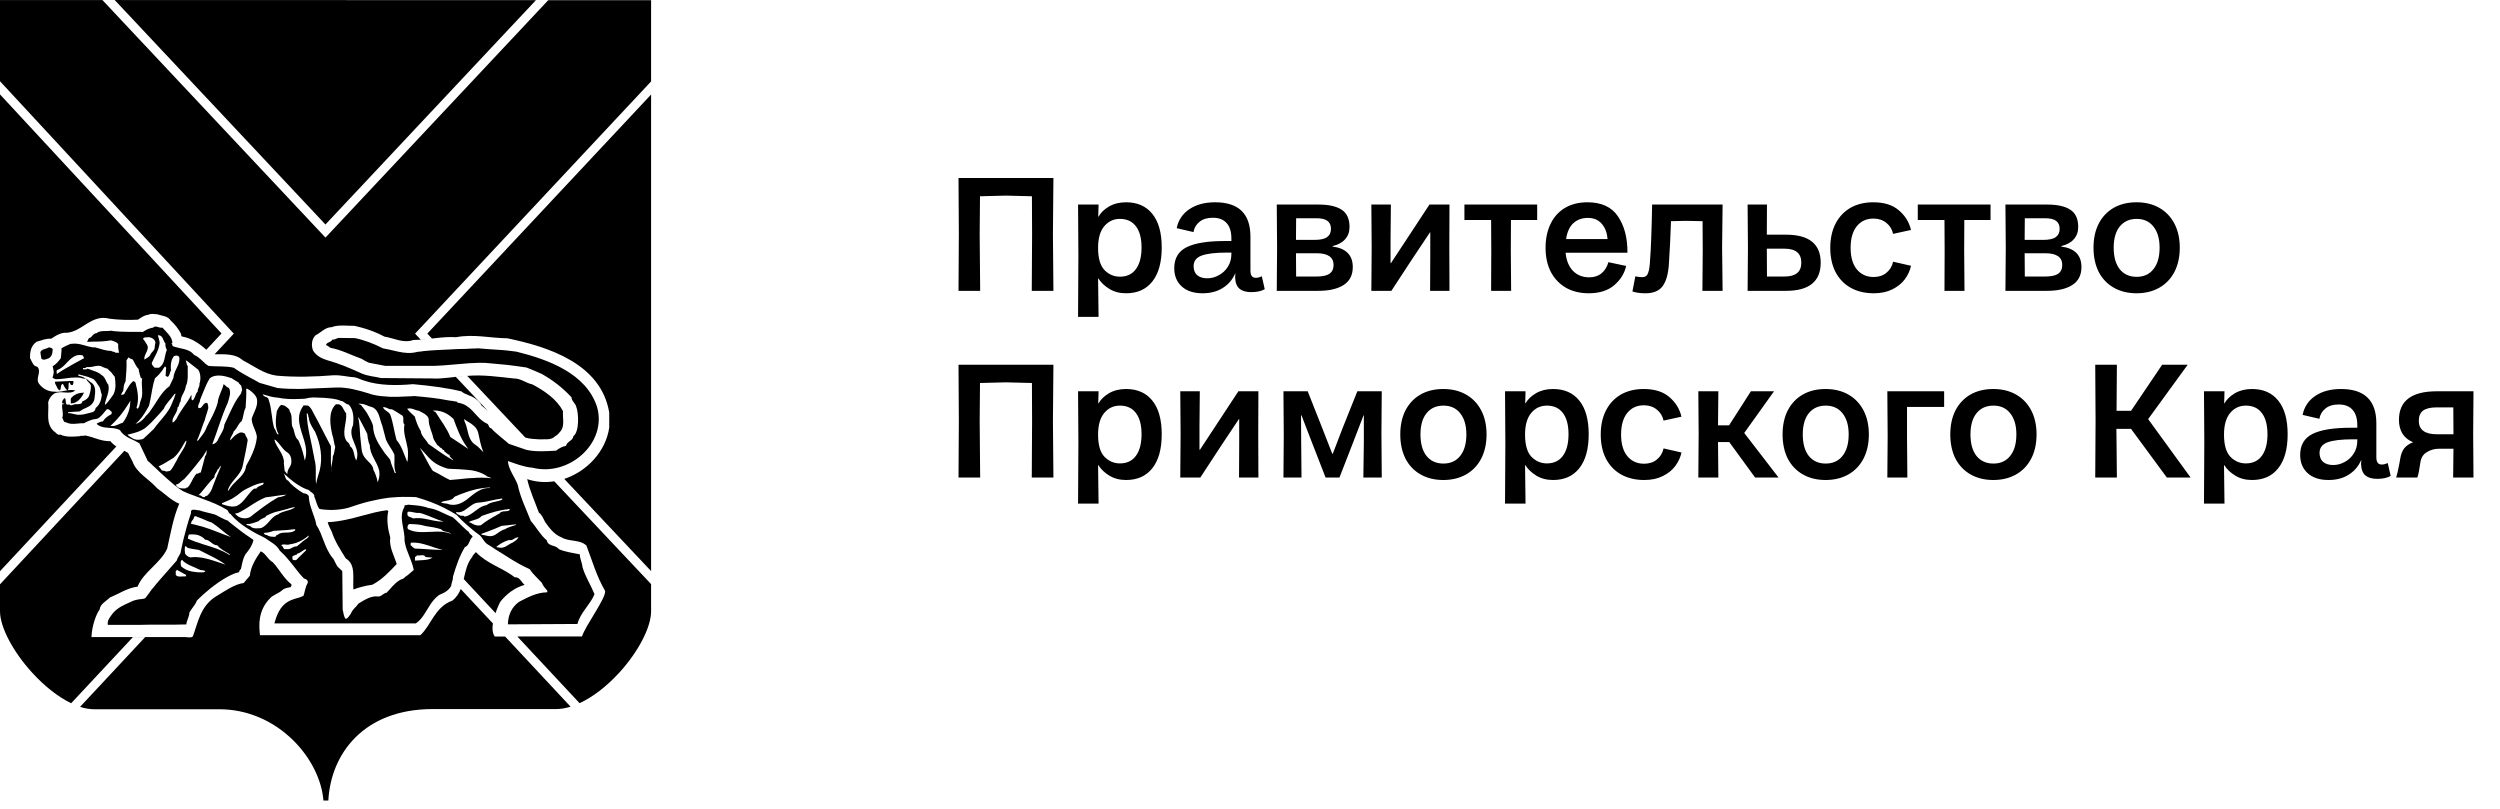 <?xml version="1.0" encoding="UTF-8"?> <svg xmlns="http://www.w3.org/2000/svg" width="241" height="78" viewBox="0 0 241 78" fill="none"><g clip-path="url(#clip0_213_6699)"><path fill-rule="evenodd" clip-rule="evenodd" d="M62.766 0.02H52.848L31.374 22.903L9.873 0.005H0V7.83L22.54 32.163L20.686 34.151C21.672 34.151 22.689 34.082 23.405 34.733C24.474 35.285 25.442 36.054 26.671 36.214C28.472 36.374 30.384 36.321 32.131 36.176C32.881 36.142 33.506 36.336 34.203 36.374C34.45 36.428 34.667 36.534 34.899 36.622C34.968 36.641 35.04 36.675 35.113 36.694C36.521 37.178 38.254 37.178 39.807 37.033C41.414 37.178 42.983 37.372 44.483 37.73C44.875 38.069 45.358 38.103 45.77 38.388C46.021 38.567 46.288 38.781 46.413 39.085C46.623 39.253 46.821 39.439 47.026 39.603L43.938 36.328C44.201 36.302 44.46 36.279 44.727 36.268C43.676 36.306 42.678 36.553 41.578 36.481L36.738 36.443C36.152 36.302 35.489 36.264 34.899 36.016C34.846 35.997 34.789 35.978 34.739 35.944C33.685 35.479 32.721 35.053 31.56 34.729C31.023 34.569 30.506 34.318 30.186 33.804C29.988 33.34 30.026 32.696 30.418 32.323C30.936 32.072 31.347 31.539 31.971 31.539C32.577 31.287 33.472 31.413 34.184 31.413C34.431 31.466 34.663 31.539 34.899 31.592C35.65 31.805 36.361 32.072 37.058 32.449C37.987 32.593 38.878 33.126 39.861 32.772C41.269 32.772 42.556 32.414 43.969 32.506C45.648 32.182 47.255 32.593 48.911 32.612C52.855 33.435 57.942 35.042 58.73 39.77V41.214C58.414 43.487 56.602 45.44 54.394 46.167L62.766 55.054V9.113L41.193 32.159L41.639 32.631C41.281 32.677 40.923 32.715 40.557 32.738L40.013 32.163L62.766 7.849V0.02Z" fill="black"></path><path fill-rule="evenodd" clip-rule="evenodd" d="M41.73 68.353H53.617C54.055 68.353 54.519 68.273 55.003 68.124L48.694 61.362H47.696C47.453 61.023 47.441 60.521 47.529 60.011C47.525 60.037 47.514 60.068 47.51 60.094L44.414 56.782C44.414 56.782 44.414 56.774 44.418 56.767C44.251 57.193 44.011 57.585 43.607 57.898C41.894 58.522 41.555 60.308 40.519 61.233H25.061C24.954 60.27 24.867 58.895 25.99 57.719C26.314 57.327 26.831 57.239 27.204 56.896C27.437 56.679 27.741 56.664 28.027 56.592C28.065 56.504 28.172 56.378 28.046 56.291C27.353 55.739 26.923 54.882 26.298 54.2C25.815 53.953 25.62 53.344 25.137 53.146C24.638 53.881 24.174 54.612 24.082 55.503L23.492 56.2C22.601 56.325 21.726 56.95 20.922 57.433C19.262 58.396 19.068 60.144 18.584 61.359C18.371 61.519 18.12 61.412 17.815 61.412H8.818C8.852 60.27 9.336 59.074 9.602 58.77C9.656 58.214 10.227 57.966 10.585 57.608C11.476 57.235 12.264 56.679 13.261 56.553C13.833 55.126 15.493 54.284 16.117 52.879C16.456 51.398 16.688 49.932 17.278 48.558C16.494 48.234 15.87 47.575 15.154 47.077C14.423 46.22 13.155 45.596 12.782 44.507L12.351 43.669C12.237 43.593 12.115 43.524 11.99 43.456L0 56.329V58.933C0 60.449 1.256 62.836 3.122 64.869C4.344 66.202 5.646 67.207 6.861 67.793L12.812 61.419H13.992L7.718 68.14C8.19 68.292 8.643 68.372 9.066 68.372H21.147C23.804 68.372 26.352 69.453 28.32 71.422C29.973 73.074 31.016 75.184 31.18 77.171H31.652C31.884 72.697 35.029 68.353 41.73 68.353Z" fill="black"></path><path fill-rule="evenodd" clip-rule="evenodd" d="M48.222 58.019C48.222 58.019 48.222 58.019 48.218 58.022C48.237 57.992 48.233 57.996 48.222 58.019C48.827 57.238 49.665 56.633 50.571 56.381C50.266 56.13 50.091 55.597 49.623 55.65C48.427 54.721 46.962 54.363 45.876 53.221C45.751 53.381 45.538 53.545 45.538 53.667C45.027 54.276 44.883 55.056 44.704 55.818L47.765 59.1C47.753 59.134 47.746 59.169 47.734 59.203C47.932 58.601 48.176 58.106 48.222 58.015V58.019Z" fill="black"></path><path fill-rule="evenodd" clip-rule="evenodd" d="M43.451 38.638C43.093 38.569 42.72 38.512 42.347 38.444C41.882 38.371 41.364 38.318 40.866 38.265C40.542 38.227 40.241 38.212 39.941 38.177C39.724 38.196 39.51 38.212 39.297 38.212C38.726 38.249 38.117 38.265 37.546 38.249C36.993 38.212 36.457 38.177 35.958 38.052C35.832 38.017 35.691 37.983 35.547 37.926C34.549 37.625 33.494 37.321 32.425 37.355C31.728 37.374 30.997 37.427 30.247 37.442C29.782 37.461 29.318 37.477 28.853 37.496C28.495 37.496 28.137 37.477 27.783 37.477C27.444 37.458 27.086 37.442 26.748 37.404L25.019 36.906C24.714 36.727 24.414 36.567 24.109 36.407C23.61 36.121 23.108 35.855 22.643 35.531C22.624 35.497 22.59 35.478 22.555 35.459C21.805 35.264 20.933 35.352 20.13 35.28C19.913 35.173 19.738 35.013 19.559 34.834C19.433 34.709 19.293 34.583 19.152 34.476C19.045 34.389 18.935 34.316 18.813 34.263C18.775 34.244 18.74 34.229 18.706 34.21C18.44 33.871 18.082 33.73 17.69 33.639C17.404 33.566 17.084 33.513 16.799 33.422C16.745 33.406 16.692 33.387 16.639 33.353C16.604 33.3 16.639 33.136 16.498 33.121C16.532 33.068 16.585 33.102 16.623 33.087C16.604 32.462 16.071 32.051 15.66 31.587C15.573 31.605 15.466 31.587 15.375 31.567C15.18 31.514 14.982 31.423 14.822 31.529C14.803 31.548 14.784 31.567 14.769 31.583C14.644 31.602 14.518 31.617 14.411 31.67C14.179 31.743 13.966 31.864 13.753 32.009C13.646 31.99 13.52 31.99 13.414 31.99H12.45C11.914 31.99 11.415 31.971 10.916 31.918C10.844 31.899 10.771 31.88 10.699 31.88C10.235 31.967 9.648 31.807 9.29 32.131C9.146 32.112 9.039 32.218 8.932 32.325C8.864 32.416 8.791 32.485 8.719 32.542C8.468 32.561 8.506 32.881 8.361 32.953C8.54 32.953 8.734 32.953 8.932 32.934C9.542 32.934 10.128 32.915 10.699 32.809C10.752 32.828 10.825 32.843 10.916 32.881C11.076 32.934 11.289 33.007 11.396 33.167C11.377 33.452 11.415 33.772 11.483 34.004H11.126C11.072 33.932 10.985 33.917 10.912 33.898C10.84 33.898 10.768 33.879 10.718 33.825C10.147 33.825 9.682 33.612 9.165 33.486H8.932C8.632 33.433 8.361 33.361 8.076 33.273C7.703 33.167 7.307 33.079 6.842 33.148C6.823 33.148 6.789 33.148 6.754 33.167C6.416 33.327 6.309 33.346 5.932 33.574C5.951 33.753 5.86 34.522 5.86 34.537C5.646 34.823 5.395 35.127 5.075 35.306C5.163 35.737 5.254 35.824 5.075 36.376C5.075 36.395 5.075 36.41 5.056 36.43H5.075L5.361 36.555C5.879 36.555 6.362 36.468 6.842 36.41C7.128 36.392 7.413 36.376 7.718 36.41C7.824 36.449 7.95 36.483 8.076 36.498H8.289C8.415 36.803 8.628 36.875 8.753 37.123C8.788 37.499 8.7 37.785 8.609 38.086C8.555 38.337 8.308 38.531 8.072 38.638C8.034 38.657 7.984 38.676 7.946 38.676C7.912 39.015 7.535 38.962 7.268 38.962C7.124 38.962 6.983 39.087 6.838 39.068C6.785 39.068 6.732 39.049 6.678 38.981C6.161 39.16 6.465 38.535 6.233 38.375C6.073 38.52 5.947 38.661 6.001 38.874C6.069 38.908 6.161 38.893 6.233 38.946C6.161 38.981 6.092 38.965 6.001 38.965C5.928 39.43 6.161 39.875 6.001 40.267C6.126 40.447 6.088 40.713 6.374 40.713C6.518 40.782 6.675 40.839 6.838 40.854C7.23 40.892 7.68 40.782 8.072 40.801H8.091C8.483 40.584 8.753 40.496 8.929 40.443C9.465 40.317 9.393 40.568 10.288 39.46C10.52 39.388 10.627 39.62 10.768 39.708C10.768 39.78 10.787 39.887 10.714 39.94C10.41 40.1 10.124 40.279 9.93 40.618C9.698 40.633 9.519 40.724 9.321 40.831C9.355 40.865 9.374 40.903 9.393 40.938C9.839 41.258 10.375 41.223 10.908 41.276C11.122 41.311 11.339 41.349 11.552 41.455C11.765 41.813 12.089 42.046 12.443 42.225C12.767 42.385 13.101 42.525 13.406 42.723C13.419 42.736 13.431 42.742 13.444 42.742L14.244 44.437C14.297 44.471 14.354 44.524 14.404 44.562C14.548 44.703 14.689 44.829 14.815 44.955C15.009 45.114 15.188 45.293 15.367 45.472C15.832 45.903 16.296 46.329 16.795 46.74C17.046 46.938 17.313 47.151 17.613 47.33C17.633 47.349 17.667 47.368 17.686 47.368C18.059 47.547 18.436 47.688 18.813 47.814C18.919 47.867 19.045 47.901 19.152 47.94C19.293 47.993 19.437 48.046 19.559 48.099C20.362 48.385 21.166 48.705 21.916 49.169C22.023 49.295 22.057 49.508 22.217 49.542C22.342 49.703 22.502 49.866 22.647 50.007C23.092 50.437 23.595 50.791 24.113 51.096C24.577 51.382 25.042 51.61 25.522 51.846C26.02 52.219 26.664 52.489 26.968 53.08C27.269 53.346 27.54 53.632 27.791 53.936C28.164 54.382 28.507 54.827 28.861 55.277C29.002 55.437 29.146 55.615 29.291 55.756C29.538 55.844 29.771 55.95 29.63 56.274C29.432 56.575 29.382 57.097 29.257 57.435C29.131 57.508 29.005 57.542 28.864 57.595C28.526 57.702 28.149 57.774 27.795 57.987C27.277 58.273 26.778 58.829 26.454 60.093H40.089C40.428 59.861 40.66 59.575 40.873 59.252C41.304 58.627 41.589 57.911 42.301 57.378C42.427 57.272 43.086 57.146 43.462 56.541C43.462 56.541 43.481 56.541 43.481 56.522C43.52 56.198 43.676 55.916 43.676 55.558C43.961 54.595 44.285 53.613 44.818 52.737C44.871 52.718 44.928 52.684 44.963 52.665C45.267 52.432 45.248 52.006 45.553 51.755C45.572 51.595 45.229 51.503 45.195 51.275C45.123 51.222 45.035 51.149 44.963 51.096C44.483 50.685 44.072 50.201 43.641 49.862C43.569 49.843 43.516 49.809 43.462 49.79C42.747 49.505 42.107 49.074 41.285 48.968C41.159 48.914 41.018 48.88 40.873 48.842C40.374 48.716 39.838 48.701 39.32 48.648C39.32 48.648 39.313 48.654 39.301 48.667C39.175 48.72 38.909 48.648 38.996 48.861C38.372 49.862 39.05 50.986 38.996 52.109C39.05 52.501 39.156 52.859 39.301 53.213C39.514 53.803 39.781 54.355 39.887 54.945C39.636 55.178 39.457 55.303 39.301 55.444C39.156 55.532 39.031 55.638 38.871 55.783C38.353 55.928 37.922 56.407 37.549 56.838C37.439 56.948 37.355 57.055 37.264 57.142C36.925 57.176 36.765 57.553 36.407 57.5C36.156 57.462 35.855 57.519 35.55 57.641C35.212 57.786 34.873 57.98 34.568 58.178C34.229 58.642 34.05 58.642 33.818 59.16C33.673 59.339 33.551 59.625 33.319 59.659C33.106 59.392 33.125 59.069 33.034 58.768L32.996 55.056L32.642 54.717C32.356 54.485 32.265 53.952 32.036 53.754C31.252 52.756 31.126 51.541 30.498 50.612C30.445 50.293 30.357 50.007 30.25 49.721C30.037 49.097 29.786 48.526 29.767 47.814C29.641 47.635 29.466 47.563 29.249 47.547C29.123 47.46 28.983 47.388 28.857 47.296C28.484 47.03 28.088 46.74 27.787 46.348C27.787 46.348 27.781 46.342 27.768 46.329C27.444 46.242 27.517 45.724 27.284 45.579C27.444 45.724 27.623 45.864 27.783 46.028C28.122 46.314 28.48 46.599 28.853 46.813C29.154 47.011 29.477 47.151 29.778 47.243C29.904 47.422 30.151 47.494 30.243 47.654C30.296 47.723 30.311 47.78 30.296 47.867C30.475 48.259 30.528 48.709 30.795 49.063C31.598 49.204 32.596 49.204 33.559 48.956C34.256 48.724 34.899 48.507 35.539 48.351C36.202 48.191 36.841 48.065 37.538 47.974C38.09 47.921 38.661 47.886 39.289 47.905C39.556 47.905 39.822 47.905 40.108 47.924C40.359 47.997 40.607 48.069 40.858 48.157C41.734 48.442 42.644 48.834 43.447 49.299C43.641 49.409 43.82 49.516 44.003 49.623C44.304 49.961 44.627 50.266 44.947 50.548C45.164 50.746 45.358 50.906 45.572 51.085C45.804 51.264 46.017 51.443 46.249 51.602C46.535 51.869 46.642 52.227 46.98 52.459C47.247 52.619 47.517 52.779 47.765 52.962C48.157 53.194 48.534 53.441 48.907 53.674C49.604 54.123 50.297 54.53 51.066 54.869C51.367 55.349 51.869 55.779 52.242 56.19C52.33 56.476 52.566 56.708 52.76 56.941C52.741 56.994 52.798 57.066 52.726 57.1C51.709 57.119 50.887 57.584 50.049 58.01C49.299 58.528 48.98 59.332 48.96 60.188L55.669 60.15C55.92 59.08 56.937 58.243 57.31 57.276C56.918 56.328 56.4 55.547 56.149 54.652C56.115 54.226 55.898 53.887 55.898 53.441C55.22 53.297 54.489 53.209 53.883 52.943C53.545 52.497 52.829 52.71 52.707 52.086C52.083 51.568 51.69 50.799 51.173 50.228C50.693 48.994 50.175 47.997 49.905 46.729C49.604 45.944 49.014 45.248 48.96 44.444C49.745 44.711 50.476 45.015 51.333 45.088C54.832 45.979 58.544 42.731 57.562 39.251C56.526 35.984 52.814 34.648 49.779 33.898C49.493 33.863 49.208 33.825 48.903 33.791C48.53 33.753 48.153 33.719 47.761 33.703C47.209 33.665 46.653 33.631 46.101 33.578C45.922 33.597 45.743 33.597 45.564 33.597C45.351 33.612 45.153 33.612 44.94 33.631C44.441 33.631 43.942 33.65 43.44 33.684C42.583 33.722 41.711 33.757 40.85 33.844C40.656 33.882 40.458 33.898 40.245 33.917C39.925 34.004 39.602 34.042 39.282 34.023C38.692 34.004 38.102 33.829 37.53 33.703C37.313 33.665 37.119 33.616 36.906 33.578C36.461 33.346 36.015 33.148 35.531 32.972C35.12 32.828 34.675 32.687 34.229 32.595L32.691 32.576C32.459 32.576 32.299 32.771 32.032 32.736C31.907 33.037 31.515 32.95 31.427 33.254C31.572 33.327 31.712 33.414 31.838 33.525C32.908 33.719 33.852 34.236 34.873 34.594C35.173 34.773 35.231 34.827 35.531 34.952C35.55 34.971 35.569 34.971 35.585 34.971L37.153 35.272H41.814C42.366 35.253 42.903 35.219 43.436 35.166C43.934 35.131 44.433 35.078 44.936 35.04C45.153 35.021 45.347 35.002 45.56 35.002C45.971 34.968 46.364 34.968 46.794 34.983C47.118 35.017 47.437 35.036 47.757 35.07C48.149 35.108 48.526 35.143 48.9 35.177C49.524 35.249 50.148 35.337 50.758 35.428C51.382 35.679 51.721 35.82 52.239 36.053C53.328 36.677 54.238 37.374 55.094 38.303C55.094 38.676 55.505 38.889 55.559 39.247C55.772 39.765 55.879 41.604 55.273 42.049C55.22 42.514 54.668 42.529 54.561 42.978C54.238 43.032 53.899 43.211 53.613 43.443C52.722 43.496 51.648 43.569 50.758 43.371L49.044 42.781C49.01 42.746 48.957 42.693 48.903 42.655C48.53 42.335 48.134 42.03 47.761 41.691C47.616 41.566 47.475 41.425 47.35 41.28C47.137 41.28 47.137 40.995 47.011 40.869C46.349 40.584 45.994 40.066 45.564 39.62C45.385 39.426 45.172 39.247 44.94 39.102C44.708 38.958 44.422 38.851 44.083 38.817V38.729C43.87 38.695 43.653 38.661 43.44 38.623L43.451 38.638ZM40.862 53.99C40.576 54.024 40.291 54.009 40.005 54.043V53.666C40.116 53.719 40.131 53.578 40.203 53.54C40.416 53.575 40.668 53.487 40.862 53.54C40.934 53.575 40.987 53.613 41.022 53.7L41.7 53.754C41.448 53.913 41.163 53.971 40.858 53.986L40.862 53.99ZM39.293 49.367C39.293 49.367 39.312 49.348 39.328 49.333C39.739 49.295 40.024 49.493 40.416 49.44C40.576 49.474 40.721 49.508 40.862 49.565C41.486 49.779 42.13 50.102 42.77 50.281C42.092 50.3 41.502 50.102 40.862 49.996C40.538 49.942 40.203 49.923 39.845 49.977C39.666 49.851 39.415 49.889 39.293 49.672C39.281 49.659 39.274 49.648 39.274 49.638C39.293 49.512 39.255 49.444 39.293 49.371V49.367ZM39.293 50.902C39.274 50.849 39.274 50.795 39.293 50.742C39.312 50.651 39.362 50.544 39.487 50.51C39.952 50.529 40.413 50.544 40.862 50.67C40.9 50.67 40.934 50.689 40.968 50.704C41.486 50.776 42.057 50.864 42.541 51.028C42.682 51.294 43.165 51.206 43.451 51.435C43.47 51.454 43.489 51.473 43.504 51.473C43.485 51.473 43.466 51.473 43.451 51.454C42.594 51.115 41.722 51.294 40.862 51.294C40.325 51.313 39.807 51.256 39.328 51.008C39.308 50.974 39.293 50.94 39.293 50.902ZM39.579 52.547L39.598 52.314C40.062 52.28 40.474 52.349 40.866 52.459C41.49 52.619 42.061 52.886 42.686 52.996C42.115 53.03 41.49 52.958 40.866 52.924C40.58 52.908 40.295 52.886 40.009 52.886C39.849 52.817 39.724 52.691 39.583 52.547H39.579ZM23.728 37.48H23.854C23.926 37.534 24.014 37.587 24.105 37.64C24.372 37.854 24.676 38.105 24.764 38.444C24.909 39.141 24.463 39.727 24.265 40.351C24.265 41.014 24.711 41.493 24.764 42.137C24.692 42.887 24.425 43.546 24.105 44.208C23.98 44.441 23.854 44.673 23.728 44.905C23.656 45.621 23.123 46.028 22.639 46.512C22.407 46.744 22.194 46.992 22.049 47.277H21.962C22.072 46.847 22.354 46.512 22.639 46.173C22.978 45.781 23.317 45.37 23.408 44.852C23.568 44.067 23.747 43.279 23.873 42.461C23.873 42.209 23.656 42.053 23.622 41.817C23.477 41.726 23.298 41.638 23.104 41.711C22.944 41.783 22.784 41.87 22.639 41.996C22.479 42.141 22.335 42.297 22.194 42.461C22.16 42.141 22.46 41.924 22.517 41.604C22.571 41.551 22.605 41.516 22.643 41.478C22.894 41.193 22.982 40.835 23.302 40.587C23.481 40.176 23.462 39.696 23.679 39.304C23.713 38.699 23.766 38.002 23.732 37.484L23.728 37.48ZM20.229 36.464C20.819 35.999 21.729 36.247 22.335 36.464L22.639 36.658L22.997 36.871C23.05 37.065 23.336 37.123 23.283 37.389C23.427 37.549 23.248 37.781 23.229 37.941C23.016 38.208 22.818 38.512 22.643 38.817C22.27 39.514 21.946 40.264 21.627 40.941C21.608 41.478 21.181 41.958 20.983 42.457C20.876 42.651 20.663 42.815 20.465 42.83C20.964 41.562 21.337 40.169 21.946 38.851C22.072 38.406 22.32 37.85 22.072 37.404C21.84 37.332 21.748 37.153 21.554 37.031C21.428 37.636 21.055 38.12 20.983 38.832C20.751 39.673 20.305 40.405 19.932 41.155C19.841 41.421 19.715 41.653 19.555 41.867C19.43 42.046 19.289 42.225 19.148 42.404C19.129 42.423 19.11 42.457 19.076 42.476H18.969C19.041 42.35 19.095 42.225 19.148 42.099C19.308 41.726 19.414 41.349 19.555 40.972C19.608 40.812 19.666 40.671 19.734 40.526C19.822 40.115 19.966 39.811 20.073 39.365C20.092 39.186 20.054 39.007 19.985 38.847C19.772 38.794 19.666 38.935 19.555 39.08C19.449 39.224 19.361 39.384 19.148 39.331H19.129C19.076 39.186 19.11 39.08 19.148 38.973C19.201 38.828 19.289 38.722 19.289 38.543C19.376 38.33 19.468 38.112 19.555 37.884C19.753 37.385 19.947 36.902 20.233 36.456L20.229 36.464ZM17.674 37.911C17.781 37.694 17.891 37.48 17.907 37.233C18.192 36.681 18.067 35.931 18.101 35.287C17.941 35.146 18.028 34.914 17.888 34.77H17.994L18.797 35.394L19.117 35.645C19.13 35.658 19.136 35.671 19.136 35.683C19.35 36.041 19.369 36.612 19.224 37.005C19.258 37.145 19.186 37.271 19.136 37.397C19.098 37.503 19.049 37.591 19.064 37.736C18.938 37.861 18.87 38.036 18.797 38.234C18.744 38.36 18.691 38.486 18.6 38.592C18.333 38.554 18.531 38.234 18.44 38.074C18.226 38.505 17.956 38.897 17.671 39.285C17.419 39.662 17.172 40.02 16.993 40.412C16.905 40.484 16.848 40.591 16.776 40.663C16.741 40.698 16.688 40.717 16.635 40.717C16.597 40.504 16.669 40.306 16.776 40.13C16.921 39.864 17.115 39.613 17.115 39.274C17.294 39.221 17.24 38.863 17.415 38.703C17.415 38.398 17.541 38.166 17.667 37.918L17.674 37.911ZM15.356 32.325C15.729 32.413 15.713 32.843 15.946 33.109C15.927 33.361 15.98 33.54 16.087 33.734C15.835 34.252 15.946 35.055 15.356 35.428C15.336 35.428 15.336 35.447 15.321 35.447H14.91C14.876 35.413 14.838 35.375 14.803 35.341C14.716 35.253 14.659 35.162 14.624 35.002C14.678 34.876 14.75 34.751 14.803 34.629C15.017 34.198 15.268 33.772 15.356 33.269C15.375 33.182 15.39 33.094 15.39 33.003C15.371 32.95 15.371 32.896 15.356 32.843C15.321 32.664 15.283 32.504 15.211 32.325H15.356ZM14.373 32.504H14.392C14.537 32.538 14.693 32.592 14.803 32.698C14.891 32.771 14.963 32.877 14.982 33.022C14.963 33.216 14.895 33.38 14.91 33.593C14.876 33.665 14.838 33.738 14.803 33.787C14.678 33.947 14.537 34.054 14.465 34.252C14.446 34.286 14.411 34.32 14.392 34.339C14.251 34.48 14.091 34.553 13.912 34.663C13.859 34.107 14.465 33.715 14.164 33.216C14.019 33.022 13.947 32.824 13.787 32.679C13.84 32.447 14.164 32.554 14.377 32.5L14.373 32.504ZM14.354 39.125C14.373 39.087 14.373 39.053 14.389 39.015C14.548 38.356 14.64 37.625 14.8 36.944C14.853 36.784 14.887 36.62 14.941 36.464C15.085 36.338 15.226 36.212 15.352 36.072C15.546 35.858 15.725 35.607 15.87 35.356C15.942 35.322 15.995 35.39 16.014 35.443L15.961 36.247C16.068 36.228 16.121 36.392 16.212 36.3C16.391 36.121 16.353 35.889 16.479 35.729C16.441 35.249 16.46 34.693 16.78 34.32C17.031 34.233 17.297 34.267 17.297 34.572C17.297 35.162 16.924 35.573 16.78 36.087C16.745 36.197 16.726 36.304 16.726 36.41L16.334 37.233C15.923 37.519 15.637 37.895 15.352 38.303C15.173 38.588 14.994 38.874 14.8 39.16C14.674 39.354 14.533 39.552 14.389 39.75C14.282 39.875 14.175 39.997 14.05 40.108C13.909 40.34 13.657 40.572 13.391 40.732C13.284 40.785 13.178 40.839 13.067 40.858C13.178 40.77 13.284 40.66 13.391 40.557C13.783 40.146 14.088 39.609 14.354 39.129V39.125ZM11.891 37.625C11.91 37.321 11.944 37.02 12.104 36.768C12.157 36.11 12.23 35.322 12.192 34.735L12.409 34.434C12.409 34.434 12.409 34.453 12.428 34.469C12.5 34.575 12.679 34.594 12.801 34.667C12.98 34.952 13.086 35.31 13.372 35.577C13.372 35.645 13.372 35.702 13.391 35.771C13.444 36.018 13.536 36.308 13.585 36.468H13.711C13.57 37.184 13.871 37.949 13.57 38.592C13.482 38.786 13.482 39.038 13.391 39.236C13.357 39.308 13.303 39.361 13.246 39.415L13.159 39.289C13.429 38.558 13.269 37.667 13.071 36.932C13.071 36.806 12.945 36.772 12.839 36.738C12.679 36.879 12.534 37.039 12.428 37.218C12.249 37.469 12.104 37.755 11.963 38.002C11.876 38.074 11.731 38.002 11.659 38.109C11.712 37.876 11.818 37.808 11.891 37.629V37.625ZM6.823 35.234C6.378 35.485 5.932 35.733 5.483 36.056C5.483 35.95 5.376 35.699 5.57 35.645C6.069 35.466 6.408 34.952 6.819 34.591C7.143 34.324 7.497 34.126 7.996 34.271L8.049 34.415L8.068 34.434L8.121 34.522C8.102 34.541 8.068 34.556 8.049 34.556C7.638 34.788 7.227 35.002 6.815 35.234H6.823ZM9.214 39.339C9.214 39.498 9.088 39.662 8.963 39.712C8.944 39.712 8.929 39.731 8.91 39.731C8.624 39.803 8.338 39.891 8.053 39.948C7.946 39.967 7.836 39.982 7.729 39.982C7.463 40.02 7.143 39.91 6.819 39.841C6.732 39.841 6.659 39.822 6.568 39.822V39.734L6.819 39.715L7.676 39.662C7.782 39.575 7.923 39.502 8.049 39.43C8.373 39.285 8.692 39.163 8.906 38.893C8.978 38.805 9.031 38.699 9.085 38.554C9.138 38.074 9.332 37.378 8.906 36.966C8.852 36.913 8.799 36.879 8.731 36.841C8.514 36.647 8.3 36.483 8.053 36.376C7.908 36.304 7.748 36.251 7.588 36.232C7.535 36.178 7.535 36.125 7.55 36.087C7.71 36.125 7.889 36.159 8.049 36.212C8.35 36.281 8.639 36.373 8.906 36.498C8.959 36.532 9.016 36.551 9.066 36.586C9.21 36.73 9.298 36.871 9.458 37.123C9.709 37.374 9.69 37.766 9.816 38.071C9.762 38.55 9.622 39.034 9.21 39.339H9.214ZM10.162 39.015L10.109 38.962C10.216 38.337 10.589 37.766 10.448 37.103C10.196 36.799 10.162 36.373 9.823 36.175C9.572 35.942 9.252 35.817 8.913 35.71C8.753 35.638 8.574 35.584 8.415 35.531C8.361 35.657 8.182 35.584 8.057 35.603H8.003V35.478H8.057C8.163 35.497 8.289 35.478 8.342 35.386C8.536 35.405 8.734 35.386 8.913 35.352C9.252 35.28 9.591 35.173 9.915 35.386C10.056 35.424 10.181 35.512 10.345 35.531L10.756 35.923C10.79 35.992 10.844 36.064 10.901 36.117C10.935 36.19 11.007 36.243 11.061 36.312C11.148 36.883 11.202 37.454 10.95 37.991C10.931 38.025 10.916 38.044 10.897 38.078C10.68 38.364 10.432 38.756 10.166 39.007L10.162 39.015ZM10.893 41.067C10.806 41.067 10.733 41.067 10.642 41.052C10.729 40.98 10.802 40.892 10.893 40.82C11.43 40.302 11.891 39.712 12.302 39.053L12.428 38.859L12.572 38.627C12.553 38.965 12.519 39.27 12.428 39.575C12.302 40.001 12.104 40.397 11.838 40.751C11.537 40.823 11.232 41.052 10.893 41.071V41.067ZM14.803 41.372L14.392 41.764L13.84 42.282C13.715 42.354 13.555 42.388 13.395 42.388C13.216 42.407 13.037 42.373 12.896 42.32C12.736 42.213 12.557 42.141 12.431 42.034C12.378 42 12.325 41.947 12.291 41.908C12.325 41.889 12.378 41.87 12.431 41.87C12.755 41.783 13.09 41.711 13.395 41.585C13.589 41.516 13.768 41.406 13.947 41.299C14.107 41.174 14.251 41.048 14.392 40.907C14.537 40.782 14.678 40.641 14.803 40.496C14.998 40.298 15.177 40.104 15.356 39.906C15.5 39.746 15.641 39.567 15.786 39.407C16.018 38.855 16.464 38.516 16.783 38.032V38.014C16.837 37.994 16.871 37.941 16.928 37.96C16.875 38.12 16.84 38.246 16.783 38.39C16.677 38.623 16.589 38.855 16.483 39.106C16.231 39.677 15.786 40.161 15.356 40.679C15.177 40.892 14.998 41.105 14.838 41.337L14.803 41.376V41.372ZM16.391 45.389C16.247 45.408 16.125 45.476 15.961 45.442C15.889 45.354 15.694 45.404 15.588 45.335C15.515 45.225 15.443 45.118 15.356 45.031C15.336 45.012 15.302 44.977 15.283 44.958C15.302 44.939 15.336 44.939 15.356 44.924C15.854 44.707 16.247 44.406 16.749 44.121C16.749 44.121 16.768 44.102 16.783 44.083C17.195 43.725 17.442 43.279 17.674 42.872C17.747 42.746 17.819 42.62 17.907 42.499H17.979C17.941 42.784 17.819 43.036 17.674 43.283C17.461 43.66 17.176 44.033 17.016 44.425C16.928 44.551 16.856 44.692 16.783 44.837C16.677 45.031 16.57 45.21 16.391 45.389ZM18.961 45.64C18.908 45.693 18.851 45.766 18.801 45.834C18.535 46.192 18.428 46.637 18.089 46.995C18.002 46.961 17.945 47.033 17.929 47.068C17.842 47.087 17.77 47.087 17.678 47.087C17.377 47.087 17.073 47.033 16.947 46.714C17.286 46.679 17.393 46.413 17.678 46.234C17.697 46.215 17.712 46.215 17.731 46.215C18.089 45.823 18.447 45.411 18.801 44.966C18.908 44.825 19.034 44.68 19.14 44.536C19.281 44.376 19.407 44.197 19.548 44.018C19.567 43.999 19.567 43.98 19.582 43.965C19.727 43.77 19.814 43.534 19.974 43.359C19.867 43.538 19.955 43.839 19.78 43.949C19.707 44.235 19.635 44.536 19.548 44.84C19.475 45.073 19.422 45.32 19.353 45.556C19.266 45.537 19.213 45.59 19.14 45.628C19.087 45.648 19.034 45.682 18.961 45.648V45.64ZM20.53 46.835C20.423 47.193 20.279 47.513 19.978 47.783C19.905 47.822 19.799 47.783 19.765 47.89C19.677 47.943 19.605 47.928 19.548 47.909C19.422 47.841 19.334 47.696 19.14 47.749H19.121C19.134 47.749 19.14 47.743 19.14 47.73C19.3 47.589 19.426 47.445 19.548 47.285C19.905 46.873 20.21 46.428 20.675 46.002C20.64 45.701 20.926 45.518 20.975 45.252C21.12 45.217 21.154 45.019 21.227 44.932L21.299 44.966C21.014 45.59 20.781 46.215 20.53 46.839V46.835ZM21.387 48.602C21.387 48.53 21.421 48.476 21.474 48.476C21.775 48.332 22.312 48.153 22.636 47.905C22.902 47.745 23.241 47.426 23.511 47.262C23.709 47.155 23.884 47.049 24.101 46.961C24.494 46.763 24.905 46.603 25.369 46.531C25.51 46.584 25.35 46.637 25.35 46.71C25.133 46.835 24.832 46.87 24.707 47.102C24.634 47.121 24.528 47.083 24.474 47.121C24.33 47.228 24.208 47.353 24.101 47.494C23.724 47.924 23.424 48.457 22.887 48.743C22.814 48.777 22.727 48.796 22.636 48.815C22.224 48.884 21.779 48.728 21.387 48.598V48.602ZM26.759 51.568C26.618 51.53 26.633 51.709 26.527 51.747C26.222 51.747 25.937 51.747 25.723 51.568C25.579 51.602 25.472 51.48 25.419 51.37C25.742 51.37 26.043 51.302 26.367 51.176C26.831 51.142 27.315 51.123 27.776 51.085C28.008 51.05 28.24 51.031 28.453 51.012V51.123C28.274 51.283 28.023 51.317 27.776 51.336C27.402 51.351 27.006 51.317 26.759 51.568ZM29.508 53.049L28.849 53.693L28.549 53.997C28.423 53.978 28.244 54.051 28.191 53.891V53.624C28.351 53.571 28.442 53.48 28.621 53.464V53.377C28.708 53.377 28.781 53.339 28.853 53.304C29.085 53.198 29.245 52.984 29.512 52.946V53.053L29.508 53.049ZM29.759 51.621C29.797 51.732 29.672 51.816 29.615 51.888C29.367 52.033 29.097 52.265 28.849 52.478C28.762 52.55 28.689 52.619 28.598 52.672C28.24 52.672 28.134 52.886 27.814 52.939H27.402C27.277 52.813 27.277 52.638 27.098 52.566C27.292 52.406 27.543 52.528 27.776 52.512C27.829 52.512 27.863 52.493 27.901 52.478C28.225 52.44 28.545 52.352 28.849 52.212C29.173 52.067 29.474 51.854 29.759 51.621ZM27.779 49.032C28.012 48.96 28.225 48.907 28.457 48.872C28.297 49.032 28.046 49.124 27.779 49.196C27.441 49.303 27.064 49.375 26.816 49.588C26.119 49.786 25.868 50.643 25.156 50.909C24.798 50.928 24.353 51.016 24.105 50.696H24.086C23.96 50.658 23.747 50.643 23.747 50.517C23.873 50.517 23.98 50.517 24.105 50.498C24.372 50.445 24.638 50.338 24.909 50.251C25.087 50.056 25.373 49.946 25.62 49.84V49.752C26.051 49.539 26.405 49.36 26.907 49.272C27.208 49.2 27.498 49.112 27.783 49.04L27.779 49.032ZM27.619 47.692C27.353 47.818 27.14 47.905 26.797 47.943C25.887 48.461 24.958 49.177 24.101 49.851C23.637 50.068 23.1 49.977 22.761 49.619C22.693 49.6 22.693 49.531 22.693 49.474C22.887 49.527 23.012 49.402 23.157 49.348C23.496 49.169 23.801 48.975 24.105 48.777C24.57 48.476 25.034 48.172 25.62 47.94C26.245 47.886 26.961 47.723 27.619 47.688V47.692ZM28.05 44.764C27.996 44.943 27.871 45.103 27.783 45.282C27.73 45.408 27.696 45.533 27.711 45.674C27.57 45.655 27.57 45.48 27.444 45.408L27.357 44.623H27.376C27.395 43.751 26.626 43.142 26.447 42.392H26.534C26.999 42.769 27.25 43.374 27.768 43.66C27.787 43.66 27.787 43.679 27.787 43.679C28.073 43.93 28.145 44.395 28.053 44.768L28.05 44.764ZM30.799 45.408C30.673 45.853 30.532 46.264 30.475 46.675C30.369 45.925 30.547 45.015 30.315 44.284C30.3 44.159 30.281 44.033 30.247 43.907C30.014 42.518 29.603 41.231 29.569 39.841C29.767 39.86 29.675 40.142 29.767 40.267C29.805 40.713 30.018 41.037 30.25 41.429C30.304 41.497 30.342 41.57 30.391 41.661C30.89 42.803 31.141 44.105 30.802 45.408H30.799ZM34.351 44.391C34.085 44.018 34.191 43.321 33.746 43.017C33.746 42.838 33.586 42.659 33.422 42.537C32.885 41.733 33.46 40.789 33.369 39.841C33.045 39.502 33.045 38.859 32.371 38.984C31.602 39.7 31.834 41.071 32.048 41.966C32.173 42.251 32.173 42.7 32.314 43.074C32.242 43.374 32.242 43.717 32.082 44.003C32.093 44.395 31.945 44.779 31.926 45.153C31.933 45.27 31.941 45.392 31.956 45.503C31.926 45.389 31.918 45.27 31.926 45.153C31.876 44.482 31.918 43.736 31.903 43.02C31.279 41.878 30.833 40.915 30.243 39.864C30.171 39.704 30.083 39.563 29.991 39.399C29.653 38.95 29.596 39.133 29.276 39.076C29.024 39.399 28.903 39.719 28.846 40.039C28.811 40.271 28.811 40.504 28.846 40.736C29.005 41.912 29.828 43.108 29.382 44.395C29.257 43.805 29.097 43.18 28.846 42.628C28.811 42.556 28.792 42.502 28.758 42.434C28.347 42.095 28.434 41.543 28.168 41.097C28.061 40.652 28.206 40.043 27.936 39.67C27.936 39.544 27.863 39.438 27.776 39.365C27.688 39.278 27.562 39.205 27.452 39.114L27.132 39.026C26.866 39.171 26.828 39.418 26.687 39.616C26.58 40.367 26.47 41.204 26.866 41.867H26.778C26.584 41.726 26.633 41.493 26.439 41.295C26.173 40.458 26.222 39.456 25.902 38.547C25.864 38.189 25.419 38.333 25.331 38.01C25.815 38.154 26.279 38.31 26.778 38.333C27.117 38.402 27.437 38.44 27.776 38.459C28.134 38.478 28.491 38.478 28.846 38.459C29.059 38.459 29.253 38.44 29.47 38.425C29.702 38.352 29.969 38.314 30.239 38.314C30.578 38.314 30.932 38.352 31.237 38.352C31.808 38.406 32.379 38.425 32.878 38.653C33.163 38.653 33.323 39.011 33.612 38.992C34.092 39.51 34.111 40.26 34.039 40.972C33.395 42.259 34.842 43.077 34.343 44.399L34.351 44.391ZM36.403 46.497C36.35 46.085 36.186 45.655 35.992 45.282C35.973 44.977 35.779 44.745 35.547 44.532C35.406 44.372 35.246 44.231 35.135 44.067C34.812 43.637 34.85 43.07 34.778 42.552C34.667 41.787 34.724 41.052 34.526 40.248H34.58C34.846 40.713 35.116 41.265 35.402 41.821C35.421 42.087 35.474 42.373 35.543 42.64C35.581 42.727 35.615 42.834 35.653 42.925C35.653 43.873 36.369 44.498 36.563 45.408C36.617 45.819 36.544 46.177 36.403 46.497ZM38.048 45.587C37.922 45.175 37.709 44.783 37.618 44.338C37.599 44.303 37.58 44.265 37.546 44.231C37.42 44.052 37.222 43.858 37.1 43.694C36.529 42.853 35.973 42.072 35.958 41.018C35.851 40.694 35.707 40.393 35.547 40.127C35.352 39.734 35.082 39.396 34.797 39.038L34.53 38.931C34.941 38.878 35.246 39.019 35.547 39.148C35.691 39.201 35.813 39.236 35.939 39.274C36.582 39.613 36.597 40.454 36.849 41.025L37.207 42.381C37.313 42.613 37.42 42.807 37.546 43.005C37.724 43.272 37.884 43.523 38.025 43.843C38.063 44.433 37.919 45.023 38.17 45.609L38.044 45.59L38.048 45.587ZM39.297 44.391C39.278 44.425 39.278 44.479 39.259 44.532C38.958 43.835 38.741 43.017 38.223 42.411C37.991 41.608 37.904 40.732 37.618 39.967C37.599 39.929 37.58 39.894 37.546 39.86C37.351 39.628 37.028 39.559 36.921 39.255C37.169 39.221 37.332 39.361 37.546 39.434C37.618 39.453 37.687 39.468 37.778 39.453C38.082 39.597 38.368 39.811 38.669 39.99C39.08 40.15 38.722 40.686 38.992 40.919C38.833 41.684 39.171 42.453 39.297 43.222C39.316 43.348 39.331 43.489 39.331 43.633C39.331 43.846 39.331 44.132 39.297 44.402V44.391ZM39.975 40.142C39.975 40.142 39.438 39.677 39.297 39.464C39.259 39.445 39.259 39.411 39.259 39.396H39.297C39.724 39.285 40.009 39.575 40.367 39.59C40.493 39.662 40.687 39.75 40.866 39.856C41.117 40.016 41.368 40.229 41.33 40.534C41.349 41.158 41.669 41.676 41.761 42.209C41.833 42.461 42.046 42.693 42.153 42.906C42.312 42.959 42.419 43.211 42.598 43.211C42.598 43.424 42.846 43.298 42.83 43.511C43.009 43.618 43.154 43.831 43.348 43.85C43.329 43.976 43.386 44.044 43.455 44.117C43.542 44.205 43.649 44.258 43.706 44.383C43.618 44.345 43.546 44.296 43.455 44.239C42.724 43.828 42.027 43.291 41.296 42.792C41.205 42.613 41.029 42.419 40.866 42.202C40.706 42.004 40.58 41.791 40.565 41.558C40.279 41.113 40.119 40.633 39.975 40.13V40.142ZM43.455 48.655C43.386 48.636 43.314 48.617 43.242 48.602C43.025 48.495 42.705 48.568 42.526 48.423C42.773 48.263 43.15 48.297 43.455 48.172C43.599 48.118 43.721 48.031 43.813 47.886C44.19 47.726 44.563 47.566 44.955 47.441C45.172 47.368 45.366 47.3 45.579 47.247C46.097 47.102 46.649 47.014 47.224 46.995V47.049C46.547 47.011 46.063 47.334 45.579 47.692C45.366 47.852 45.168 48.031 44.955 48.191C44.525 48.492 44.064 48.728 43.455 48.655ZM49.988 51.797C49.844 52.048 49.684 52.12 49.436 52.299C49.238 52.371 49.078 52.478 48.919 52.585C48.667 52.745 48.401 52.87 48.008 52.764C47.94 52.783 47.902 52.764 47.849 52.71C48.149 52.478 48.545 52.212 48.919 52.105C48.991 52.086 49.044 52.067 49.097 52.052C49.471 52.158 49.562 51.785 49.988 51.8V51.797ZM49.756 50.601C49.505 50.689 49.185 50.761 48.919 50.887C48.846 50.921 48.759 50.959 48.702 51.012C48.344 51.085 48.077 51.336 47.773 51.53C47.719 51.568 47.647 51.602 47.593 51.618C47.22 51.797 46.809 51.583 46.417 51.545V51.458C46.843 51.298 47.327 51.138 47.773 50.944C47.967 50.871 48.165 50.784 48.359 50.692C48.538 50.673 48.736 50.654 48.915 50.639C49.181 50.605 49.452 50.567 49.718 50.551C49.718 50.571 49.737 50.586 49.752 50.605L49.756 50.601ZM49.132 49.067V49.154C49.078 49.227 49.006 49.246 48.919 49.265C48.667 49.318 48.347 49.227 48.134 49.512C48.008 49.565 47.902 49.638 47.776 49.71C47.293 49.977 46.813 50.262 46.349 50.635C46.044 50.708 45.812 50.62 45.579 50.51C45.454 50.437 45.328 50.365 45.187 50.331C45.313 50.258 45.438 50.205 45.579 50.171C45.903 50.064 46.242 49.992 46.421 49.74C46.866 49.581 47.312 49.44 47.776 49.31C48.149 49.223 48.526 49.131 48.919 49.097C48.991 49.078 49.059 49.063 49.132 49.063V49.067ZM47.776 48.157C47.989 48.122 48.206 48.088 48.42 48.05V48.157C48.226 48.263 48.008 48.301 47.776 48.355C47.472 48.423 47.152 48.495 46.901 48.694C46.364 48.781 45.991 49.139 45.579 49.428C45.385 49.569 45.187 49.695 44.955 49.767C44.902 49.767 44.848 49.786 44.776 49.805C44.704 49.645 44.437 49.767 44.331 49.68C44.19 49.607 43.973 49.539 43.957 49.36C44.369 49.447 44.673 49.287 44.955 49.074C45.172 48.914 45.366 48.751 45.579 48.625C45.705 48.556 45.846 48.484 45.991 48.465C46.615 48.427 47.186 48.286 47.776 48.16V48.157ZM47.365 46.104C46.779 46.032 46.189 46.032 45.579 46.085C45.366 46.085 45.168 46.104 44.955 46.12C44.456 46.173 43.957 46.23 43.455 46.264C43.436 46.264 43.42 46.264 43.401 46.283C42.83 46.032 42.312 45.659 41.757 45.408C41.65 45.354 41.205 44.532 40.866 43.892C40.614 43.447 40.435 43.089 40.474 43.161C40.614 43.321 40.74 43.466 40.866 43.591C41.597 44.429 41.92 44.787 43.15 45.179C43.257 45.179 43.344 45.198 43.451 45.198C43.95 45.217 44.449 45.233 44.951 45.286C45.168 45.305 45.381 45.32 45.576 45.358C46.04 45.446 46.486 45.606 46.878 45.857C47.003 46.017 47.217 45.964 47.358 46.108L47.365 46.104ZM44.955 40.553C45.149 40.679 45.385 40.801 45.579 40.964C45.812 41.143 46.01 41.376 46.097 41.714C46.223 42.285 46.349 42.998 46.596 43.588C46.345 43.355 46.132 43.07 45.846 42.891C45.739 42.838 45.652 42.746 45.579 42.678C45.168 42.232 45.115 41.623 44.955 41.071C44.902 40.911 44.848 40.751 44.776 40.606L44.742 40.393C44.81 40.447 44.883 40.5 44.955 40.553ZM44.955 43.013C45.027 43.1 45.081 43.192 45.149 43.279C45.081 43.245 45.023 43.192 44.955 43.154C44.437 42.815 44.011 42.51 43.455 42.156C43.436 42.156 43.436 42.141 43.42 42.141C43.082 41.284 42.511 40.568 41.993 39.731C41.939 39.662 41.795 39.696 41.761 39.571C42.423 39.552 42.975 39.765 43.455 40.157C43.542 40.229 43.634 40.302 43.721 40.389C44.045 41.28 44.384 42.209 44.955 43.013Z" fill="black"></path><path fill-rule="evenodd" clip-rule="evenodd" d="M34.062 56.83C34.313 56.724 34.599 56.636 34.903 56.564C35.242 56.476 35.581 56.404 35.886 56.37C36.849 55.871 37.565 55.083 38.242 54.371C37.991 53.548 37.492 52.73 37.618 51.801C37.386 50.978 37.226 50.015 37.458 49.162C37.458 49.162 37.454 49.162 37.45 49.162C37.439 49.204 37.431 49.246 37.424 49.288L37.325 49.181C36.518 49.28 35.733 49.493 34.907 49.714C33.871 50 32.782 50.285 31.587 50.339C31.674 50.658 31.838 50.963 31.983 51.264C32.284 52.193 32.821 53.015 33.338 53.834C34.336 54.439 33.982 55.707 34.069 56.834L34.062 56.83Z" fill="black"></path><path fill-rule="evenodd" clip-rule="evenodd" d="M51.302 37.051C50.643 36.91 50.247 36.48 49.501 36.48C48.047 36.327 46.562 36.103 45.042 36.236L50.636 42.176C51.043 42.309 51.492 42.32 51.93 42.351C52.486 42.316 53.111 42.476 53.518 42.05C53.75 41.94 53.91 41.726 54.055 41.547C54.447 41.068 54.234 40.26 54.268 39.636C53.697 38.494 52.429 37.637 51.306 37.047L51.302 37.051Z" fill="black"></path><path fill-rule="evenodd" clip-rule="evenodd" d="M59.682 64.861C61.529 62.847 62.766 60.468 62.766 58.933V56.31L53.43 46.399C52.574 46.532 51.687 46.479 50.822 46.19C51.074 47.316 51.553 48.329 51.949 49.418C52.25 49.616 52.376 50.008 52.555 50.328C52.966 50.914 53.446 51.539 54.108 51.79C54.858 52.255 55.875 51.969 56.533 52.594C57.086 54.041 57.516 55.575 58.334 56.968C58.422 57.68 56.442 60.289 56.103 61.358H49.87L55.871 67.785C57.127 67.203 58.453 66.198 59.682 64.858V64.861Z" fill="black"></path><path fill-rule="evenodd" clip-rule="evenodd" d="M0 9.1V55.063L11.213 43.039C11.213 43.039 11.228 43.047 11.236 43.051C11.019 42.914 10.813 42.75 10.646 42.529C9.755 42.564 9.001 42.118 8.201 41.977C8.022 42.065 7.862 41.962 7.664 42.05C7.074 42.103 6.343 42.156 5.806 41.89C5.521 41.996 5.399 41.673 5.182 41.566C4.379 40.797 4.737 39.818 4.645 38.783C4.717 38.459 4.912 38.158 5.197 37.96C5.822 37.587 6.713 38.105 7.249 37.641C7.002 37.576 6.766 37.587 6.53 37.621C6.69 37.389 6.541 37.062 6.663 36.852C6.751 36.906 6.77 37.012 6.823 37.085C6.857 37.119 6.911 37.138 7.002 37.119C7.074 37.012 7.09 36.852 7.074 36.727H6.823L5.289 36.795C5.289 37.012 5.429 37.172 5.502 37.332C5.521 37.477 5.662 37.583 5.787 37.637C5.913 37.404 5.806 37.1 6.054 36.993C6.176 37.203 6.282 37.492 6.503 37.621C6.107 37.686 5.711 37.816 5.27 37.758C4.679 37.758 4.165 37.507 3.788 37.028C3.339 36.475 4.074 35.866 3.59 35.348C3.198 35.314 3.092 34.869 2.897 34.526C2.878 33.902 2.985 33.311 3.541 32.938C4.005 32.813 4.432 32.615 4.931 32.653C5.323 32.401 5.7 32.135 6.18 32.082C7.84 32.169 8.731 30.224 10.57 30.726C11.445 30.833 12.389 30.871 13.3 30.814C13.604 30.619 13.924 30.368 14.297 30.349C14.529 30.204 14.868 30.277 15.154 30.296C15.599 30.456 16.17 30.441 16.456 30.901C16.867 31.259 17.24 31.758 17.473 32.222C17.385 32.276 17.511 32.348 17.526 32.436C18.436 32.584 19.201 33.094 19.89 33.715L21.356 32.146L0 9.1Z" fill="black"></path><path fill-rule="evenodd" clip-rule="evenodd" d="M17.408 53.293C17.301 53.545 17.107 53.758 17.035 54.044C16.947 54.131 16.856 54.238 16.783 54.329C16.304 54.881 15.82 55.418 15.356 55.951C15.177 56.168 14.982 56.381 14.803 56.614C14.659 56.773 14.518 56.952 14.392 57.15C14.267 57.31 14.126 57.489 14 57.668C13.821 57.741 13.608 57.756 13.395 57.775C13.2 57.813 13.003 57.847 12.824 57.919C12.683 57.992 12.557 58.045 12.431 58.099C11.879 58.35 11.342 58.582 10.897 59.096C10.897 59.096 10.891 59.102 10.878 59.115C10.592 59.526 10.322 59.774 10.394 60.238H13.395L14.392 60.219H16.783L17.674 60.2H17.96C17.998 59.789 18.245 59.469 18.265 59.024C18.424 58.757 18.638 58.506 18.801 58.255C18.874 58.129 18.942 58.022 18.98 57.897C19.034 57.843 19.087 57.79 19.14 57.737C19.266 57.611 19.407 57.486 19.548 57.345C20.423 56.56 21.581 55.684 22.636 55.273C22.78 55.239 22.902 55.186 23.028 55.167C23.081 55.06 23.1 54.915 23.222 54.866C23.332 54.382 23.401 53.903 23.633 53.472C23.793 53.278 23.957 53.061 24.098 52.848C24.258 52.581 24.383 52.311 24.436 52.045C24.33 51.972 24.204 51.9 24.098 51.812C23.599 51.492 23.115 51.119 22.632 50.742C22.419 50.583 22.201 50.404 22.007 50.244L22.041 50.225C21.562 50.065 21.17 49.813 20.72 49.6C20.328 49.494 19.936 49.406 19.544 49.299C19.437 49.265 19.311 49.227 19.205 49.193H19.133C19.045 49.193 18.916 49.155 18.794 49.139C18.561 49.12 18.363 49.139 18.421 49.444C18.135 50.267 17.884 51.173 17.671 52.048C17.583 52.479 17.476 52.886 17.404 53.297L17.408 53.293ZM17.907 55.563H17.674C17.408 55.582 17.103 55.635 16.943 55.418V55.045C17.016 55.079 17.016 54.972 17.031 54.919L17.674 55.277L17.941 55.422C17.941 55.475 17.941 55.509 17.907 55.566V55.563ZM19.601 55.17H19.136C19.03 55.17 18.904 55.151 18.797 55.136C18.386 55.102 18.013 54.992 17.671 54.759C17.598 54.706 17.53 54.653 17.457 54.584C17.438 54.44 17.332 54.066 17.545 53.979C17.598 53.96 17.617 53.979 17.617 54.051C17.636 54.07 17.651 54.085 17.671 54.104C18.009 54.39 18.402 54.55 18.797 54.71C18.904 54.763 19.03 54.816 19.136 54.87C19.209 54.889 19.262 54.923 19.315 54.957C19.384 54.957 19.475 54.957 19.548 54.976C19.635 54.976 19.707 55.011 19.799 55.049C19.78 55.121 19.673 55.155 19.601 55.174V55.17ZM18.71 49.832C18.744 49.798 18.763 49.779 18.797 49.76C18.885 49.741 19.03 49.832 19.098 49.867H19.136C19.277 49.92 19.422 49.977 19.544 50.027C19.829 50.152 20.096 50.278 20.401 50.365C21.044 50.777 21.649 51.382 22.259 51.774C21.402 51.474 20.473 51.059 19.544 50.777C19.403 50.739 19.277 50.704 19.136 50.67C19.03 50.632 18.904 50.598 18.797 50.579C18.672 50.544 18.546 50.525 18.424 50.51C18.405 50.171 18.672 50.152 18.71 49.832ZM18.211 51.527C18.428 51.508 18.622 51.508 18.801 51.527C18.927 51.546 19.034 51.565 19.14 51.599C19.281 51.652 19.426 51.725 19.548 51.812C19.635 51.866 19.707 51.957 19.78 52.029C20.225 52.014 20.458 52.566 20.941 52.566C21.299 52.977 21.706 53.156 22.137 53.423V53.511C21.314 52.977 20.423 52.726 19.548 52.46C19.407 52.406 19.281 52.372 19.14 52.315C19.034 52.281 18.908 52.243 18.801 52.208C18.569 52.117 18.337 52.029 18.105 51.923C18.139 51.778 18.139 51.637 18.211 51.527ZM17.838 52.654C17.945 52.654 18.017 52.741 18.089 52.814C18.322 52.882 18.569 52.92 18.801 52.955C18.927 52.974 19.034 52.993 19.14 53.008C19.174 53.027 19.213 53.027 19.228 53.042C19.334 53.096 19.441 53.153 19.548 53.202C20.244 53.56 21.086 53.933 21.744 54.436C21.086 54.222 20.317 53.918 19.548 53.773C19.422 53.754 19.281 53.739 19.14 53.72C19.034 53.72 18.908 53.701 18.801 53.701C18.641 53.701 18.497 53.72 18.337 53.735C18.139 53.682 17.945 53.541 17.838 53.362C17.819 53.183 17.785 52.878 17.838 52.646V52.654Z" fill="black"></path><path fill-rule="evenodd" clip-rule="evenodd" d="M4.737 34.519C4.95 34.359 5.037 34.161 5.056 33.929C5.075 33.838 5.075 33.731 5.075 33.625H5.056C4.95 33.537 4.843 33.48 4.683 33.499C4.489 33.644 4.04 33.625 3.899 33.929C3.899 34.181 3.971 34.375 3.986 34.554H3.967C4.2 34.805 4.519 34.588 4.737 34.519Z" fill="black"></path><path fill-rule="evenodd" clip-rule="evenodd" d="M51.664 0.015L11.057 0.003L31.374 21.641L51.664 0.015Z" fill="black"></path><path fill-rule="evenodd" clip-rule="evenodd" d="M8.057 37.927C8.057 37.927 8.091 37.874 8.11 37.839C8.091 37.839 8.076 37.839 8.057 37.858C7.573 37.858 7.147 38.018 6.823 38.414V38.894C7.428 38.894 7.821 38.395 8.057 37.931V37.927Z" fill="black"></path></g><path d="M99.493 22.592L99.478 18.92L96.967 18.857L94.472 18.92L94.441 22.592L94.488 28.037H92.401L92.432 22.592L92.401 17.162H101.549L101.502 22.592L101.549 28.037H99.462L99.493 22.592ZM103.957 24.6L103.925 19.72H105.902L105.871 20.881H105.902C106.112 20.505 106.446 20.18 106.907 19.908C107.377 19.636 107.927 19.5 108.554 19.5C109.642 19.5 110.484 19.872 111.081 20.614C111.687 21.357 111.991 22.44 111.991 23.863C111.991 25.285 111.687 26.378 111.081 27.142C110.484 27.895 109.642 28.272 108.554 28.272C107.937 28.272 107.398 28.131 106.938 27.848C106.478 27.566 106.127 27.231 105.887 26.844H105.855L105.902 30.547H103.925L103.957 24.6ZM105.855 23.894C105.855 24.888 106.059 25.599 106.467 26.028C106.886 26.457 107.383 26.672 107.958 26.672C108.628 26.672 109.14 26.431 109.496 25.95C109.862 25.458 110.045 24.762 110.045 23.863C110.045 22.963 109.862 22.278 109.496 21.807C109.14 21.336 108.628 21.101 107.958 21.101C107.351 21.101 106.849 21.336 106.452 21.807C106.054 22.278 105.855 22.974 105.855 23.894ZM115.928 28.272C115.07 28.272 114.401 28.052 113.92 27.613C113.438 27.174 113.198 26.588 113.198 25.855C113.198 24.904 113.595 24.229 114.39 23.831C115.185 23.434 116.409 23.235 118.062 23.235H118.706V23C118.706 22.341 118.554 21.844 118.251 21.509C117.947 21.164 117.503 20.991 116.917 20.991C116.373 20.991 115.944 21.122 115.63 21.383C115.316 21.634 115.123 21.964 115.049 22.372L113.433 21.995C113.59 21.221 113.993 20.614 114.642 20.175C115.301 19.725 116.132 19.5 117.136 19.5C119.407 19.5 120.542 20.604 120.542 22.811V26.075C120.542 26.316 120.583 26.494 120.667 26.609C120.751 26.724 120.887 26.781 121.075 26.781C121.242 26.781 121.431 26.734 121.64 26.64L121.922 27.88C121.588 28.068 121.154 28.162 120.62 28.162C120.128 28.162 119.752 28.052 119.49 27.833C119.229 27.613 119.087 27.252 119.067 26.75C119.067 26.624 119.077 26.499 119.098 26.373H119.067C118.805 26.97 118.402 27.435 117.858 27.77C117.325 28.105 116.681 28.272 115.928 28.272ZM115.065 25.667C115.065 26.033 115.18 26.321 115.41 26.53C115.651 26.729 115.975 26.828 116.383 26.828C116.77 26.828 117.142 26.729 117.497 26.53C117.864 26.331 118.156 26.054 118.376 25.699C118.596 25.343 118.706 24.935 118.706 24.475V24.349H118.313C117.163 24.349 116.331 24.448 115.818 24.647C115.316 24.835 115.065 25.175 115.065 25.667ZM123.111 23.878L123.08 19.72H127.113C128.096 19.72 128.839 19.887 129.341 20.222C129.843 20.547 130.094 21.101 130.094 21.886C130.094 22.356 129.953 22.749 129.67 23.062C129.399 23.376 128.996 23.596 128.462 23.721V23.768C129.759 23.936 130.408 24.595 130.408 25.746C130.408 26.52 130.115 27.095 129.529 27.472C128.943 27.848 128.127 28.037 127.081 28.037H123.08L123.111 23.878ZM124.947 26.656H126.909C127.484 26.656 127.903 26.567 128.164 26.389C128.426 26.201 128.556 25.918 128.556 25.542C128.556 24.788 128.007 24.412 126.909 24.412H124.932L124.947 26.656ZM126.705 23.125C127.28 23.125 127.688 23.036 127.929 22.858C128.18 22.681 128.305 22.414 128.305 22.058C128.305 21.713 128.19 21.457 127.96 21.289C127.74 21.122 127.38 21.038 126.877 21.038H124.947L124.932 23.125H126.705ZM132.229 23.878L132.198 19.72H134.081L134.049 23.078V25.353H134.096L137.8 19.72H139.73L139.714 23.878L139.73 28.037H137.862L137.878 24.679V22.403H137.847L136.152 24.945L134.128 28.037H132.198L132.229 23.878ZM143.759 24.082L143.743 21.211H141.17V19.72H148.184V21.211H145.658L145.642 24.082L145.673 28.037H143.743L143.759 24.082ZM153.151 28.272C152.315 28.272 151.582 28.094 150.955 27.738C150.327 27.372 149.841 26.86 149.495 26.201C149.161 25.542 148.993 24.773 148.993 23.894C148.993 23.005 149.155 22.231 149.48 21.572C149.804 20.902 150.269 20.39 150.876 20.034C151.483 19.678 152.2 19.5 153.026 19.5C154.386 19.5 155.369 19.956 155.976 20.866C156.593 21.776 156.897 22.942 156.886 24.365H150.923C150.997 25.118 151.237 25.704 151.645 26.122C152.053 26.53 152.571 26.734 153.199 26.734C153.68 26.734 154.077 26.604 154.391 26.342C154.705 26.08 154.925 25.725 155.05 25.275L156.761 25.636C156.604 26.358 156.217 26.98 155.599 27.503C154.993 28.016 154.177 28.272 153.151 28.272ZM154.972 23.047C154.919 22.43 154.731 21.938 154.407 21.572C154.083 21.195 153.638 21.007 153.073 21.007C152.508 21.007 152.043 21.174 151.676 21.509C151.31 21.844 151.075 22.356 150.97 23.047H154.972ZM158.62 28.272C158.139 28.272 157.721 28.215 157.365 28.099L157.647 26.64C157.888 26.692 158.113 26.718 158.322 26.718C158.563 26.718 158.73 26.624 158.824 26.436C158.929 26.248 159.002 25.908 159.044 25.416C159.117 24.443 159.164 23.559 159.185 22.764C159.217 21.959 159.243 20.944 159.264 19.72H166.058L166.011 23.878L166.058 28.037H164.112L164.144 24.082L164.128 21.321L162.528 21.289L161.084 21.321C161.032 22.837 160.964 24.218 160.88 25.463C160.817 26.426 160.613 27.137 160.268 27.597C159.933 28.047 159.384 28.272 158.62 28.272ZM168.501 23.878L168.469 19.72H170.336L170.321 22.623H172.172C174.401 22.623 175.515 23.523 175.515 25.322C175.515 27.132 174.401 28.037 172.172 28.037H168.469L168.501 23.878ZM170.336 26.656H172.031C173.109 26.656 173.647 26.211 173.647 25.322C173.647 24.422 173.109 23.973 172.031 23.973H170.321L170.336 26.656ZM180.628 28.272C179.78 28.272 179.038 28.094 178.4 27.738C177.772 27.383 177.286 26.875 176.94 26.216C176.606 25.557 176.438 24.783 176.438 23.894C176.438 23.005 176.606 22.231 176.94 21.572C177.286 20.902 177.767 20.39 178.384 20.034C179.012 19.678 179.744 19.5 180.581 19.5C181.627 19.5 182.448 19.757 183.044 20.269C183.651 20.782 184.043 21.415 184.221 22.168L182.495 22.545C182.401 22.105 182.181 21.75 181.836 21.477C181.501 21.206 181.088 21.07 180.596 21.07C179.927 21.07 179.393 21.315 178.996 21.807C178.598 22.299 178.4 22.994 178.4 23.894C178.4 24.783 178.598 25.474 178.996 25.965C179.404 26.457 179.943 26.703 180.612 26.703C181.114 26.703 181.527 26.567 181.852 26.295C182.187 26.023 182.401 25.667 182.495 25.228L184.221 25.62C184.127 26.08 183.928 26.515 183.625 26.922C183.332 27.32 182.929 27.644 182.417 27.895C181.915 28.146 181.318 28.272 180.628 28.272ZM187.463 24.082L187.447 21.211H184.874V19.72H191.888V21.211H189.361L189.346 24.082L189.377 28.037H187.447L187.463 24.082ZM193.356 23.878L193.324 19.72H197.357C198.34 19.72 199.083 19.887 199.585 20.222C200.087 20.547 200.339 21.101 200.339 21.886C200.339 22.356 200.197 22.749 199.915 23.062C199.643 23.376 199.24 23.596 198.707 23.721V23.768C200.004 23.936 200.652 24.595 200.652 25.746C200.652 26.52 200.359 27.095 199.774 27.472C199.188 27.848 198.372 28.037 197.326 28.037H193.324L193.356 23.878ZM195.192 26.656H197.153C197.729 26.656 198.147 26.567 198.408 26.389C198.67 26.201 198.801 25.918 198.801 25.542C198.801 24.788 198.252 24.412 197.153 24.412H195.176L195.192 26.656ZM196.949 23.125C197.525 23.125 197.932 23.036 198.173 22.858C198.424 22.681 198.55 22.414 198.55 22.058C198.55 21.713 198.435 21.457 198.204 21.289C197.985 21.122 197.624 21.038 197.122 21.038H195.192L195.176 23.125H196.949ZM205.957 28.272C205.131 28.272 204.404 28.094 203.776 27.738C203.148 27.383 202.662 26.875 202.317 26.216C201.982 25.547 201.814 24.767 201.814 23.878C201.814 22.989 201.982 22.215 202.317 21.556C202.662 20.897 203.143 20.39 203.76 20.034C204.388 19.678 205.12 19.5 205.957 19.5C206.794 19.5 207.526 19.678 208.154 20.034C208.781 20.39 209.268 20.897 209.613 21.556C209.958 22.215 210.131 22.989 210.131 23.878C210.131 24.767 209.958 25.547 209.613 26.216C209.268 26.875 208.781 27.383 208.154 27.738C207.526 28.094 206.794 28.272 205.957 28.272ZM203.76 23.878C203.76 24.767 203.954 25.458 204.341 25.95C204.738 26.441 205.282 26.687 205.973 26.687C206.663 26.687 207.202 26.441 207.589 25.95C207.986 25.458 208.185 24.767 208.185 23.878C208.185 23.01 207.986 22.33 207.589 21.838C207.202 21.347 206.663 21.101 205.973 21.101C205.282 21.101 204.738 21.347 204.341 21.838C203.954 22.32 203.76 23 203.76 23.878ZM99.493 40.592L99.478 36.92L96.967 36.857L94.472 36.92L94.441 40.592L94.488 46.037H92.401L92.432 40.592L92.401 35.162H101.549L101.502 40.592L101.549 46.037H99.462L99.493 40.592ZM103.957 42.6L103.925 37.72H105.902L105.871 38.881H105.902C106.112 38.505 106.446 38.18 106.907 37.908C107.377 37.636 107.927 37.5 108.554 37.5C109.642 37.5 110.484 37.872 111.081 38.614C111.687 39.357 111.991 40.44 111.991 41.863C111.991 43.285 111.687 44.379 111.081 45.142C110.484 45.895 109.642 46.272 108.554 46.272C107.937 46.272 107.398 46.131 106.938 45.848C106.478 45.566 106.127 45.231 105.887 44.844H105.855L105.902 48.547H103.925L103.957 42.6ZM105.855 41.894C105.855 42.888 106.059 43.599 106.467 44.028C106.886 44.457 107.383 44.672 107.958 44.672C108.628 44.672 109.14 44.431 109.496 43.95C109.862 43.458 110.045 42.762 110.045 41.863C110.045 40.963 109.862 40.278 109.496 39.807C109.14 39.336 108.628 39.101 107.958 39.101C107.351 39.101 106.849 39.336 106.452 39.807C106.054 40.278 105.855 40.974 105.855 41.894ZM113.81 41.878L113.778 37.72H115.661L115.63 41.078V43.353H115.677L119.38 37.72H121.31L121.295 41.878L121.31 46.037H119.443L119.459 42.679V40.403H119.427L117.733 42.945L115.709 46.037H113.778L113.81 41.878ZM123.755 42.02L123.724 37.72H126.062L127.458 41.251L128.431 43.746H128.478L129.435 41.251L130.848 37.72H133.201L133.17 41.753L133.201 46.037H131.428L131.475 42.569V40.042H131.444L130.393 42.773L129.122 46.037H127.788L126.517 42.773L125.465 40.042H125.418L125.434 42.569L125.465 46.037H123.724L123.755 42.02ZM139.13 46.272C138.303 46.272 137.576 46.094 136.949 45.739C136.321 45.383 135.835 44.875 135.489 44.216C135.155 43.547 134.987 42.767 134.987 41.878C134.987 40.989 135.155 40.215 135.489 39.556C135.835 38.897 136.316 38.39 136.933 38.034C137.561 37.678 138.293 37.5 139.13 37.5C139.967 37.5 140.699 37.678 141.327 38.034C141.954 38.39 142.441 38.897 142.786 39.556C143.131 40.215 143.304 40.989 143.304 41.878C143.304 42.767 143.131 43.547 142.786 44.216C142.441 44.875 141.954 45.383 141.327 45.739C140.699 46.094 139.967 46.272 139.13 46.272ZM136.933 41.878C136.933 42.767 137.127 43.458 137.514 43.95C137.911 44.441 138.455 44.687 139.146 44.687C139.836 44.687 140.375 44.441 140.762 43.95C141.159 43.458 141.358 42.767 141.358 41.878C141.358 41.01 141.159 40.33 140.762 39.838C140.375 39.347 139.836 39.101 139.146 39.101C138.455 39.101 137.911 39.347 137.514 39.838C137.127 40.32 136.933 41 136.933 41.878ZM145.116 42.6L145.085 37.72H147.062L147.031 38.881H147.062C147.271 38.505 147.606 38.18 148.066 37.908C148.537 37.636 149.086 37.5 149.714 37.5C150.802 37.5 151.644 37.872 152.24 38.614C152.847 39.357 153.151 40.44 153.151 41.863C153.151 43.285 152.847 44.379 152.24 45.142C151.644 45.895 150.802 46.272 149.714 46.272C149.097 46.272 148.558 46.131 148.098 45.848C147.638 45.566 147.287 45.231 147.046 44.844H147.015L147.062 48.547H145.085L145.116 42.6ZM147.015 41.894C147.015 42.888 147.219 43.599 147.627 44.028C148.046 44.457 148.542 44.672 149.118 44.672C149.787 44.672 150.3 44.431 150.656 43.95C151.022 43.458 151.205 42.762 151.205 41.863C151.205 40.963 151.022 40.278 150.656 39.807C150.3 39.336 149.787 39.101 149.118 39.101C148.511 39.101 148.009 39.336 147.611 39.807C147.214 40.278 147.015 40.974 147.015 41.894ZM158.5 46.272C157.653 46.272 156.91 46.094 156.272 45.739C155.644 45.383 155.158 44.875 154.813 44.216C154.478 43.557 154.311 42.783 154.311 41.894C154.311 41.005 154.478 40.231 154.813 39.572C155.158 38.902 155.639 38.39 156.256 38.034C156.884 37.678 157.616 37.5 158.453 37.5C159.499 37.5 160.32 37.757 160.917 38.269C161.523 38.782 161.916 39.415 162.094 40.168L160.368 40.545C160.273 40.105 160.054 39.749 159.708 39.477C159.374 39.206 158.961 39.07 158.469 39.07C157.799 39.07 157.266 39.315 156.868 39.807C156.471 40.299 156.272 40.994 156.272 41.894C156.272 42.783 156.471 43.474 156.868 43.965C157.276 44.457 157.815 44.703 158.485 44.703C158.987 44.703 159.4 44.567 159.724 44.295C160.059 44.023 160.273 43.667 160.368 43.228L162.094 43.62C161.999 44.08 161.801 44.514 161.497 44.922C161.204 45.32 160.802 45.644 160.289 45.895C159.787 46.147 159.191 46.272 158.5 46.272ZM163.75 41.816L163.719 37.72H165.649L165.617 41H166.684L168.787 37.72H171.015L168.144 41.737L171.455 46.037H169.195L166.7 42.616H165.617L165.649 46.037H163.719L163.75 41.816ZM175.984 46.272C175.157 46.272 174.43 46.094 173.802 45.739C173.175 45.383 172.688 44.875 172.343 44.216C172.008 43.547 171.841 42.767 171.841 41.878C171.841 40.989 172.008 40.215 172.343 39.556C172.688 38.897 173.17 38.39 173.787 38.034C174.414 37.678 175.147 37.5 175.984 37.5C176.82 37.5 177.553 37.678 178.18 38.034C178.808 38.39 179.295 38.897 179.64 39.556C179.985 40.215 180.158 40.989 180.158 41.878C180.158 42.767 179.985 43.547 179.64 44.216C179.295 44.875 178.808 45.383 178.18 45.739C177.553 46.094 176.82 46.272 175.984 46.272ZM173.787 41.878C173.787 42.767 173.98 43.458 174.367 43.95C174.765 44.441 175.309 44.687 175.999 44.687C176.69 44.687 177.228 44.441 177.616 43.95C178.013 43.458 178.212 42.767 178.212 41.878C178.212 41.01 178.013 40.33 177.616 39.838C177.228 39.347 176.69 39.101 175.999 39.101C175.309 39.101 174.765 39.347 174.367 39.838C173.98 40.32 173.787 41 173.787 41.878ZM181.97 42.051L181.939 37.72H187.415V39.227H183.837V42.192L183.869 46.037H181.939L181.97 42.051ZM192.15 46.272C191.324 46.272 190.597 46.094 189.969 45.739C189.341 45.383 188.855 44.875 188.51 44.216C188.175 43.547 188.008 42.767 188.008 41.878C188.008 40.989 188.175 40.215 188.51 39.556C188.855 38.897 189.336 38.39 189.953 38.034C190.581 37.678 191.313 37.5 192.15 37.5C192.987 37.5 193.719 37.678 194.347 38.034C194.975 38.39 195.461 38.897 195.806 39.556C196.152 40.215 196.324 40.989 196.324 41.878C196.324 42.767 196.152 43.547 195.806 44.216C195.461 44.875 194.975 45.383 194.347 45.739C193.719 46.094 192.987 46.272 192.15 46.272ZM189.953 41.878C189.953 42.767 190.147 43.458 190.534 43.95C190.932 44.441 191.475 44.687 192.166 44.687C192.856 44.687 193.395 44.441 193.782 43.95C194.18 43.458 194.378 42.767 194.378 41.878C194.378 41.01 194.18 40.33 193.782 39.838C193.395 39.347 192.856 39.101 192.166 39.101C191.475 39.101 190.932 39.347 190.534 39.838C190.147 40.32 189.953 41 189.953 41.878ZM205.433 41.345H204.021L204.068 46.037H201.981L202.013 40.592L201.981 35.162H204.068L204.037 39.603H205.433L208.43 35.162H210.894L207.081 40.403L211.177 46.037H208.886L205.433 41.345ZM212.495 42.6L212.464 37.72H214.441L214.41 38.881H214.441C214.65 38.505 214.985 38.18 215.445 37.908C215.916 37.636 216.465 37.5 217.093 37.5C218.181 37.5 219.023 37.872 219.619 38.614C220.226 39.357 220.529 40.44 220.529 41.863C220.529 43.285 220.226 44.379 219.619 45.142C219.023 45.895 218.181 46.272 217.093 46.272C216.476 46.272 215.937 46.131 215.477 45.848C215.016 45.566 214.666 45.231 214.425 44.844H214.394L214.441 48.547H212.464L212.495 42.6ZM214.394 41.894C214.394 42.888 214.598 43.599 215.006 44.028C215.424 44.457 215.921 44.672 216.497 44.672C217.166 44.672 217.679 44.431 218.034 43.95C218.401 43.458 218.584 42.762 218.584 41.863C218.584 40.963 218.401 40.278 218.034 39.807C217.679 39.336 217.166 39.101 216.497 39.101C215.89 39.101 215.388 39.336 214.99 39.807C214.593 40.278 214.394 40.974 214.394 41.894ZM224.467 46.272C223.609 46.272 222.939 46.052 222.458 45.613C221.977 45.174 221.736 44.588 221.736 43.855C221.736 42.904 222.134 42.229 222.929 41.831C223.724 41.434 224.948 41.235 226.601 41.235H227.244V41C227.244 40.341 227.093 39.844 226.789 39.509C226.486 39.164 226.041 38.991 225.455 38.991C224.911 38.991 224.483 39.122 224.169 39.383C223.855 39.635 223.661 39.964 223.588 40.372L221.972 39.995C222.129 39.221 222.532 38.614 223.18 38.175C223.839 37.725 224.671 37.5 225.675 37.5C227.945 37.5 229.08 38.604 229.08 40.811V44.075C229.08 44.316 229.122 44.494 229.206 44.609C229.289 44.724 229.425 44.781 229.614 44.781C229.781 44.781 229.969 44.734 230.179 44.64L230.461 45.88C230.126 46.068 229.692 46.162 229.159 46.162C228.667 46.162 228.29 46.052 228.029 45.833C227.767 45.613 227.626 45.252 227.605 44.75C227.605 44.624 227.616 44.499 227.637 44.373H227.605C227.344 44.97 226.941 45.435 226.397 45.77C225.863 46.105 225.22 46.272 224.467 46.272ZM223.604 43.667C223.604 44.033 223.719 44.321 223.949 44.53C224.19 44.729 224.514 44.828 224.922 44.828C225.309 44.828 225.68 44.729 226.036 44.53C226.402 44.331 226.695 44.054 226.915 43.699C227.134 43.343 227.244 42.935 227.244 42.475V42.349H226.852C225.701 42.349 224.87 42.449 224.357 42.647C223.855 42.836 223.604 43.175 223.604 43.667ZM230.991 46.037C231.064 45.827 231.164 45.393 231.289 44.734L231.383 44.216C231.446 43.808 231.572 43.479 231.76 43.228C231.959 42.977 232.246 42.778 232.623 42.632C232.184 42.454 231.844 42.182 231.603 41.816C231.373 41.439 231.258 40.994 231.258 40.482C231.258 38.641 232.476 37.72 234.914 37.72H238.444L238.413 41.878L238.444 46.037H236.483L236.514 43.259H235.102C234.684 43.259 234.297 43.369 233.941 43.589C233.596 43.798 233.392 44.122 233.329 44.562C233.224 45.304 233.125 45.796 233.031 46.037H230.991ZM233.172 40.56C233.172 41.428 233.753 41.863 234.914 41.863H236.514L236.499 39.273H234.867C234.291 39.273 233.863 39.378 233.58 39.587C233.308 39.797 233.172 40.121 233.172 40.56Z" fill="black"></path><defs><clipPath id="clip0_213_6699"><rect width="62.766" height="77.17" fill="white"></rect></clipPath></defs></svg> 